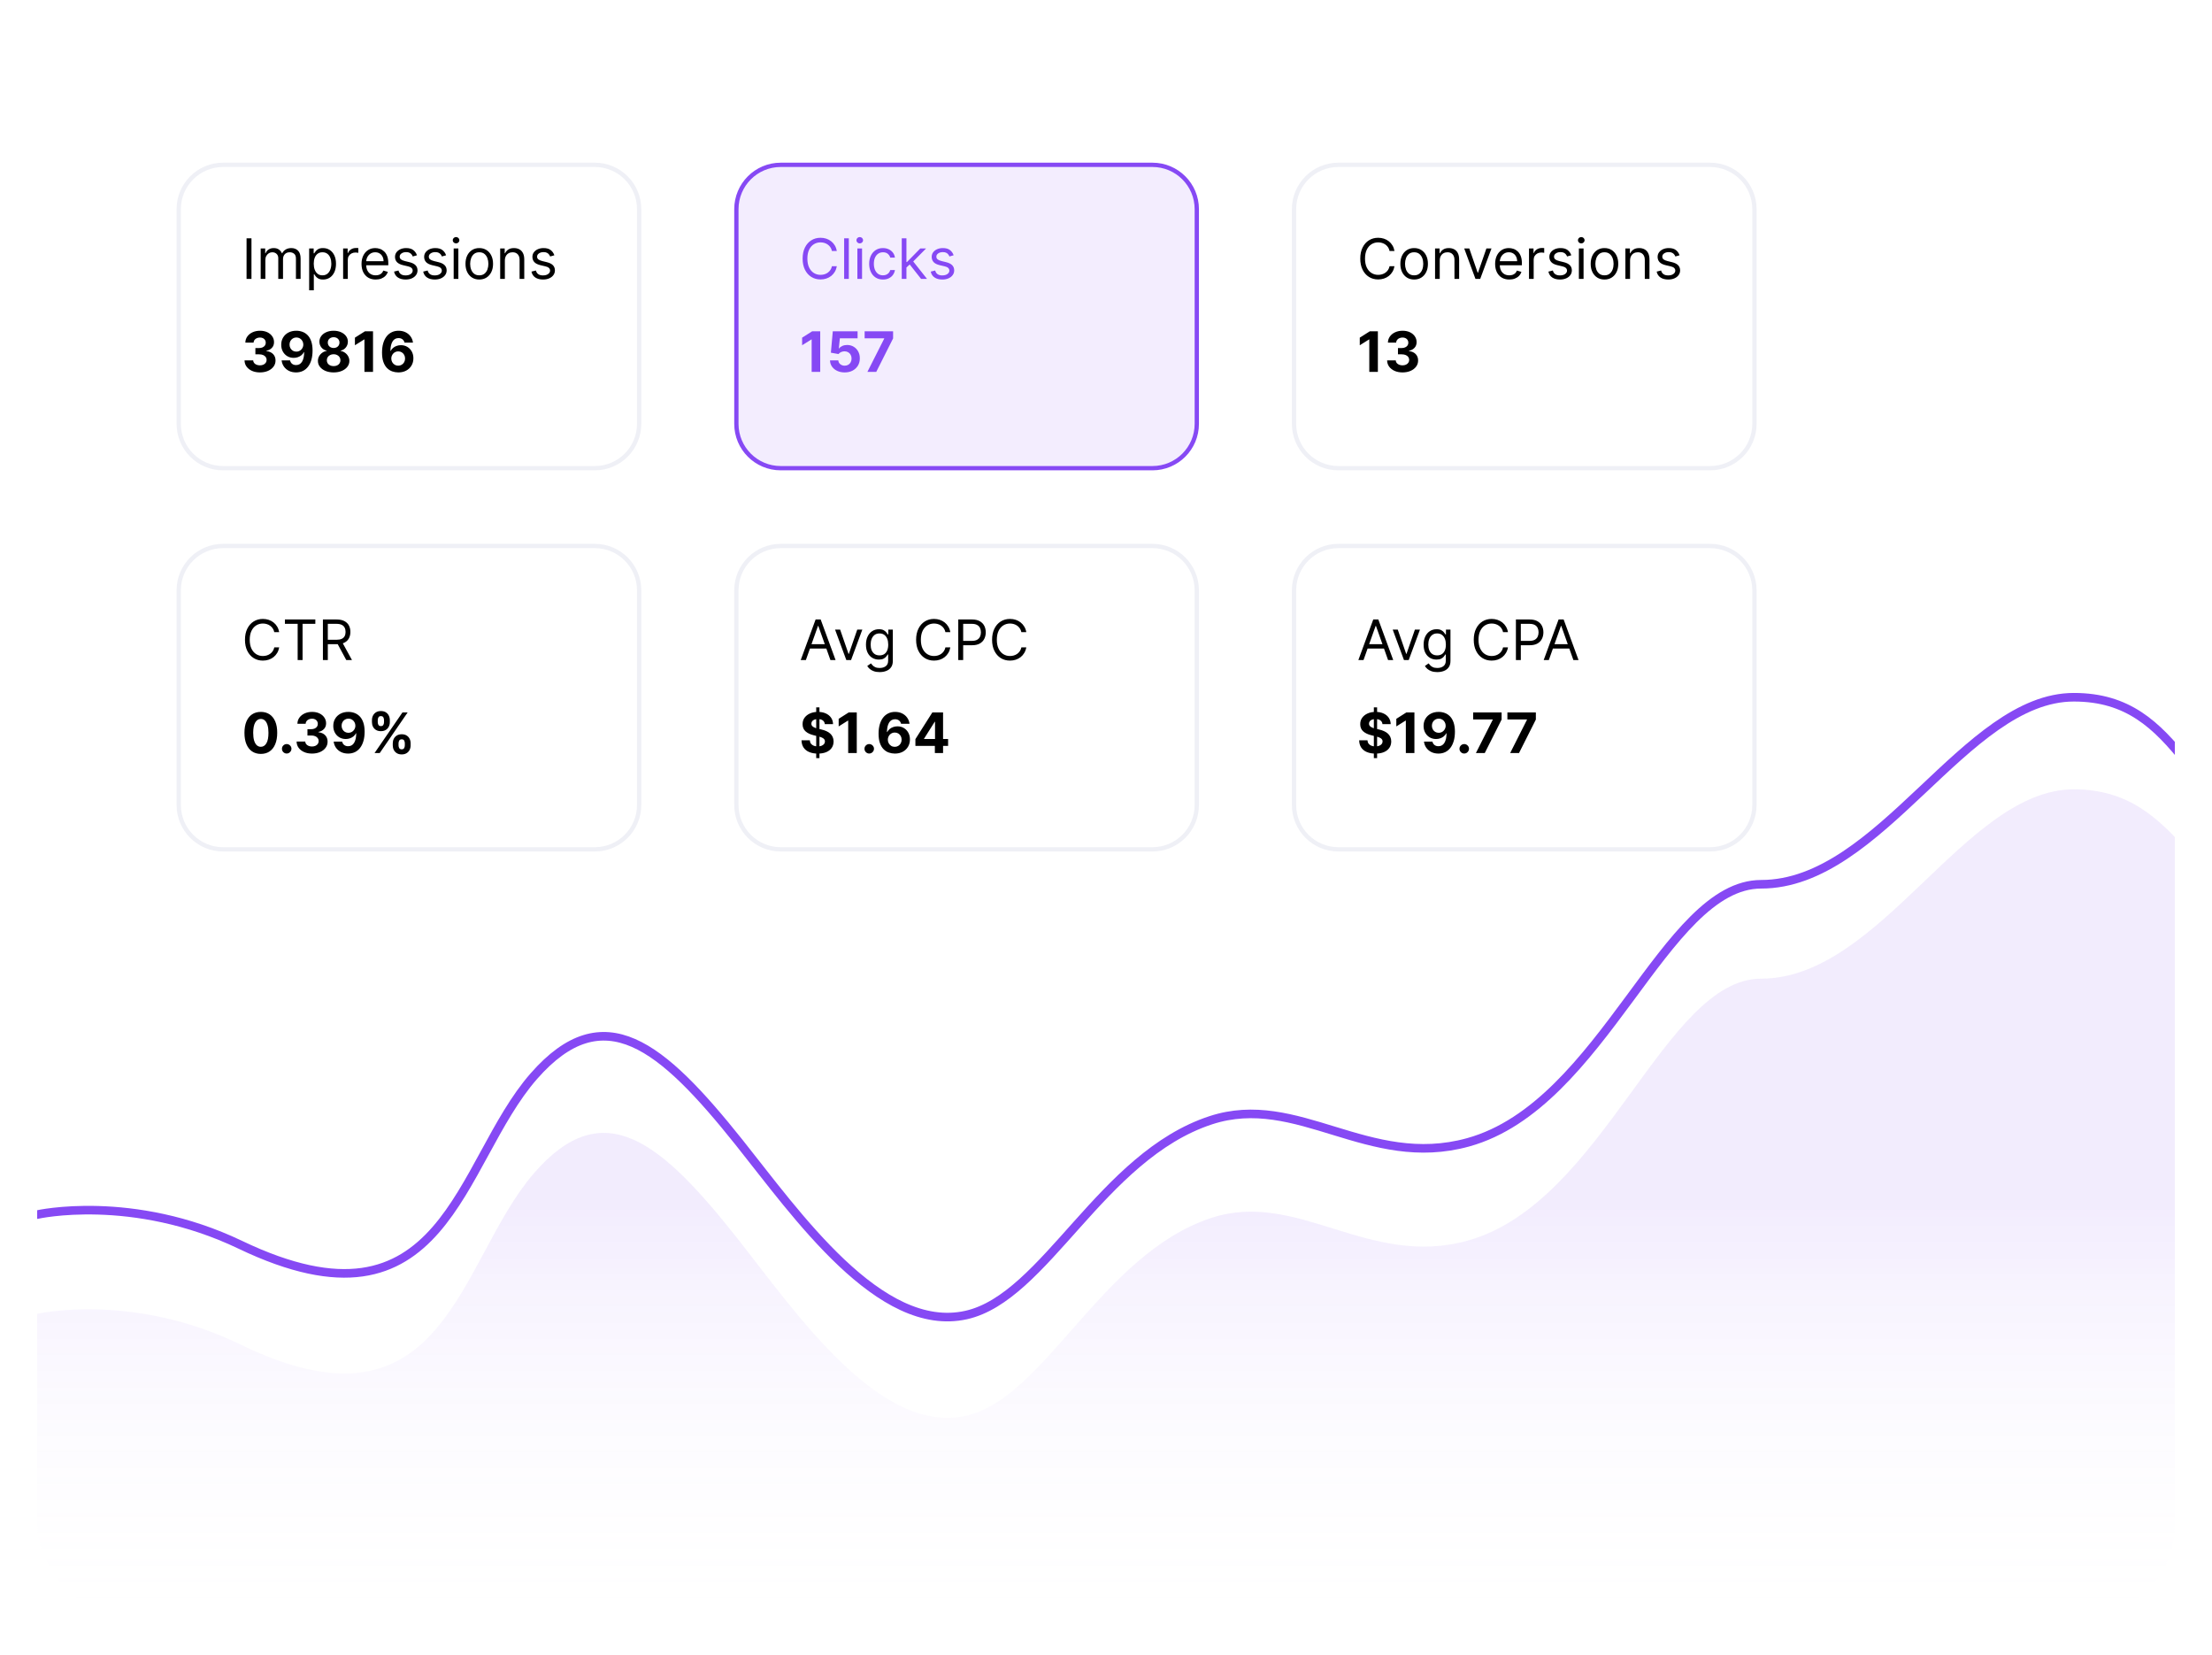 <?xml version="1.0" encoding="UTF-8"?> <svg xmlns="http://www.w3.org/2000/svg" width="476" height="356" viewBox="0 0 476 356" fill="none"> <g filter="url(#filter0_d_189_2655)"> <g clip-path="url(#clip0_189_2655)"> <rect x="8" y="8" width="460" height="340" rx="20" fill="white"></rect> <path d="M168 35.462H248C253.268 35.462 257.538 39.732 257.538 45V91.184C257.538 96.451 253.268 100.722 248 100.722H168C162.732 100.722 158.462 96.451 158.462 91.184V45C158.462 39.732 162.732 35.462 168 35.462Z" fill="#8649F4" fill-opacity="0.1" stroke="#8649F4" stroke-width="0.924"></path> <path d="M176.504 71.273V80H174.659V73.024H174.608L172.609 74.277V72.641L174.77 71.273H176.504ZM181.766 80.119C181.164 80.119 180.627 80.008 180.155 79.787C179.686 79.565 179.314 79.26 179.039 78.871C178.763 78.481 178.62 78.035 178.608 77.533H180.398C180.418 77.871 180.56 78.145 180.824 78.355C181.088 78.565 181.402 78.671 181.766 78.671C182.056 78.671 182.311 78.606 182.533 78.479C182.757 78.348 182.932 78.168 183.057 77.938C183.185 77.704 183.249 77.438 183.249 77.136C183.249 76.829 183.184 76.56 183.053 76.327C182.925 76.094 182.748 75.912 182.52 75.781C182.293 75.651 182.033 75.584 181.74 75.581C181.485 75.581 181.236 75.633 180.995 75.739C180.756 75.844 180.57 75.987 180.436 76.169L178.796 75.875L179.209 71.273H184.544V72.781H180.73L180.505 74.967H180.556C180.709 74.751 180.941 74.572 181.25 74.43C181.56 74.288 181.907 74.217 182.29 74.217C182.816 74.217 183.284 74.341 183.696 74.588C184.108 74.835 184.434 75.175 184.672 75.606C184.911 76.035 185.029 76.53 185.026 77.09C185.029 77.678 184.892 78.2 184.617 78.658C184.344 79.112 183.962 79.47 183.471 79.731C182.982 79.99 182.414 80.119 181.766 80.119ZM186.658 80L190.276 72.841V72.781H186.061V71.273H192.185V72.803L188.563 80H186.658Z" fill="#8649F4"></path> <path d="M180.08 54H179.023C178.96 53.696 178.851 53.429 178.695 53.199C178.541 52.969 178.354 52.776 178.132 52.619C177.913 52.46 177.67 52.341 177.403 52.261C177.136 52.182 176.858 52.142 176.568 52.142C176.04 52.142 175.561 52.276 175.132 52.543C174.706 52.81 174.366 53.203 174.114 53.723C173.864 54.243 173.739 54.881 173.739 55.636C173.739 56.392 173.864 57.03 174.114 57.55C174.366 58.07 174.706 58.463 175.132 58.73C175.561 58.997 176.04 59.131 176.568 59.131C176.858 59.131 177.136 59.091 177.403 59.011C177.67 58.932 177.913 58.814 178.132 58.658C178.354 58.499 178.541 58.304 178.695 58.074C178.851 57.841 178.96 57.574 179.023 57.273H180.08C180 57.719 179.855 58.118 179.645 58.47C179.435 58.822 179.173 59.122 178.861 59.369C178.548 59.614 178.197 59.8 177.808 59.928C177.422 60.055 177.009 60.119 176.568 60.119C175.824 60.119 175.162 59.938 174.582 59.574C174.003 59.21 173.547 58.693 173.214 58.023C172.882 57.352 172.716 56.557 172.716 55.636C172.716 54.716 172.882 53.92 173.214 53.25C173.547 52.58 174.003 52.062 174.582 51.699C175.162 51.335 175.824 51.153 176.568 51.153C177.009 51.153 177.422 51.217 177.808 51.345C178.197 51.473 178.548 51.66 178.861 51.908C179.173 52.152 179.435 52.45 179.645 52.803C179.855 53.152 180 53.551 180.08 54ZM182.657 51.273V60H181.651V51.273H182.657ZM184.499 60V53.455H185.504V60H184.499ZM185.01 52.364C184.814 52.364 184.645 52.297 184.503 52.163C184.364 52.03 184.294 51.869 184.294 51.682C184.294 51.494 184.364 51.334 184.503 51.2C184.645 51.067 184.814 51 185.01 51C185.206 51 185.374 51.067 185.513 51.2C185.655 51.334 185.726 51.494 185.726 51.682C185.726 51.869 185.655 52.03 185.513 52.163C185.374 52.297 185.206 52.364 185.01 52.364ZM190.005 60.136C189.392 60.136 188.863 59.992 188.42 59.702C187.977 59.412 187.636 59.013 187.397 58.504C187.159 57.996 187.039 57.415 187.039 56.761C187.039 56.097 187.162 55.51 187.406 55.001C187.653 54.49 187.997 54.091 188.437 53.804C188.88 53.514 189.397 53.369 189.988 53.369C190.449 53.369 190.863 53.455 191.233 53.625C191.602 53.795 191.904 54.034 192.14 54.341C192.376 54.648 192.522 55.006 192.579 55.415H191.574C191.497 55.117 191.326 54.852 191.062 54.622C190.801 54.389 190.449 54.273 190.005 54.273C189.613 54.273 189.27 54.375 188.974 54.58C188.681 54.781 188.453 55.067 188.288 55.436C188.126 55.803 188.045 56.233 188.045 56.727C188.045 57.233 188.125 57.673 188.284 58.048C188.446 58.423 188.673 58.715 188.966 58.922C189.261 59.129 189.608 59.233 190.005 59.233C190.267 59.233 190.504 59.188 190.717 59.097C190.93 59.006 191.11 58.875 191.258 58.705C191.406 58.534 191.511 58.33 191.574 58.091H192.579C192.522 58.477 192.382 58.825 192.157 59.135C191.936 59.442 191.642 59.686 191.275 59.868C190.912 60.047 190.488 60.136 190.005 60.136ZM194.987 57.614L194.97 56.369H195.174L198.038 53.455H199.282L196.231 56.54H196.146L194.987 57.614ZM194.049 60V51.273H195.055V60H194.049ZM198.208 60L195.652 56.761L196.368 56.062L199.487 60H198.208ZM205.213 54.92L204.31 55.176C204.253 55.026 204.169 54.879 204.058 54.737C203.95 54.592 203.803 54.473 203.615 54.379C203.428 54.285 203.188 54.239 202.895 54.239C202.494 54.239 202.161 54.331 201.893 54.516C201.629 54.697 201.497 54.929 201.497 55.21C201.497 55.46 201.588 55.658 201.77 55.803C201.952 55.947 202.236 56.068 202.622 56.165L203.594 56.403C204.179 56.545 204.615 56.763 204.902 57.055C205.189 57.345 205.332 57.719 205.332 58.176C205.332 58.551 205.224 58.886 205.009 59.182C204.795 59.477 204.497 59.71 204.114 59.881C203.73 60.051 203.284 60.136 202.776 60.136C202.108 60.136 201.555 59.992 201.118 59.702C200.68 59.412 200.403 58.989 200.287 58.432L201.241 58.193C201.332 58.545 201.504 58.81 201.757 58.986C202.013 59.162 202.347 59.25 202.759 59.25C203.227 59.25 203.599 59.151 203.875 58.952C204.153 58.75 204.293 58.508 204.293 58.227C204.293 58 204.213 57.81 204.054 57.656C203.895 57.5 203.651 57.383 203.321 57.307L202.23 57.051C201.631 56.909 201.19 56.689 200.909 56.391C200.631 56.09 200.491 55.713 200.491 55.261C200.491 54.892 200.595 54.565 200.803 54.281C201.013 53.997 201.298 53.774 201.659 53.612C202.023 53.45 202.435 53.369 202.895 53.369C203.543 53.369 204.051 53.511 204.42 53.795C204.793 54.08 205.057 54.455 205.213 54.92Z" fill="#8649F4"></path> <path d="M288 35.462H368C373.268 35.462 377.538 39.732 377.538 45V91.184C377.538 96.451 373.268 100.722 368 100.722H288C282.732 100.722 278.462 96.451 278.462 91.184V45C278.462 39.732 282.732 35.462 288 35.462Z" fill="white" stroke="#EFF0F6" stroke-width="0.924"></path> <path d="M296.504 71.273V80H294.659V73.024H294.608L292.609 74.277V72.641L294.77 71.273H296.504ZM301.804 80.119C301.168 80.119 300.601 80.01 300.104 79.791C299.61 79.57 299.219 79.266 298.932 78.879C298.648 78.49 298.502 78.041 298.493 77.533H300.351C300.363 77.746 300.432 77.933 300.56 78.095C300.691 78.254 300.864 78.378 301.08 78.466C301.296 78.554 301.539 78.598 301.809 78.598C302.09 78.598 302.338 78.548 302.554 78.449C302.77 78.349 302.939 78.212 303.061 78.035C303.184 77.859 303.245 77.656 303.245 77.426C303.245 77.193 303.179 76.987 303.049 76.808C302.921 76.626 302.736 76.484 302.495 76.382C302.256 76.28 301.972 76.229 301.642 76.229H300.828V74.874H301.642C301.921 74.874 302.167 74.825 302.38 74.729C302.596 74.632 302.763 74.499 302.882 74.328C303.002 74.155 303.061 73.953 303.061 73.723C303.061 73.504 303.009 73.312 302.904 73.148C302.801 72.98 302.657 72.849 302.469 72.756C302.284 72.662 302.069 72.615 301.821 72.615C301.571 72.615 301.343 72.66 301.135 72.751C300.928 72.84 300.762 72.966 300.637 73.131C300.512 73.296 300.445 73.489 300.436 73.71H298.668C298.676 73.207 298.82 72.764 299.098 72.381C299.377 71.997 299.752 71.697 300.223 71.481C300.698 71.263 301.233 71.153 301.83 71.153C302.432 71.153 302.959 71.263 303.411 71.481C303.863 71.7 304.213 71.996 304.463 72.368C304.716 72.737 304.841 73.152 304.838 73.612C304.841 74.101 304.689 74.508 304.382 74.835C304.078 75.162 303.682 75.369 303.194 75.457V75.526C303.836 75.608 304.324 75.831 304.659 76.195C304.998 76.555 305.165 77.007 305.162 77.55C305.165 78.047 305.022 78.489 304.732 78.875C304.445 79.261 304.049 79.565 303.543 79.787C303.037 80.008 302.458 80.119 301.804 80.119Z" fill="black"></path> <path d="M300.08 54H299.023C298.96 53.696 298.851 53.429 298.695 53.199C298.541 52.969 298.354 52.776 298.132 52.619C297.913 52.46 297.67 52.341 297.403 52.261C297.136 52.182 296.858 52.142 296.568 52.142C296.04 52.142 295.561 52.276 295.132 52.543C294.706 52.81 294.366 53.203 294.114 53.723C293.864 54.243 293.739 54.881 293.739 55.636C293.739 56.392 293.864 57.03 294.114 57.55C294.366 58.07 294.706 58.463 295.132 58.73C295.561 58.997 296.04 59.131 296.568 59.131C296.858 59.131 297.136 59.091 297.403 59.011C297.67 58.932 297.913 58.814 298.132 58.658C298.354 58.499 298.541 58.304 298.695 58.074C298.851 57.841 298.96 57.574 299.023 57.273H300.08C300 57.719 299.855 58.118 299.645 58.47C299.435 58.822 299.173 59.122 298.861 59.369C298.548 59.614 298.197 59.8 297.808 59.928C297.422 60.055 297.009 60.119 296.568 60.119C295.824 60.119 295.162 59.938 294.582 59.574C294.003 59.21 293.547 58.693 293.214 58.023C292.882 57.352 292.716 56.557 292.716 55.636C292.716 54.716 292.882 53.92 293.214 53.25C293.547 52.58 294.003 52.062 294.582 51.699C295.162 51.335 295.824 51.153 296.568 51.153C297.009 51.153 297.422 51.217 297.808 51.345C298.197 51.473 298.548 51.66 298.861 51.908C299.173 52.152 299.435 52.45 299.645 52.803C299.855 53.152 300 53.551 300.08 54ZM304.31 60.136C303.719 60.136 303.201 59.996 302.755 59.715C302.311 59.433 301.965 59.04 301.715 58.534C301.468 58.028 301.344 57.438 301.344 56.761C301.344 56.08 301.468 55.484 301.715 54.976C301.965 54.467 302.311 54.072 302.755 53.791C303.201 53.51 303.719 53.369 304.31 53.369C304.901 53.369 305.418 53.51 305.861 53.791C306.307 54.072 306.654 54.467 306.901 54.976C307.151 55.484 307.276 56.08 307.276 56.761C307.276 57.438 307.151 58.028 306.901 58.534C306.654 59.04 306.307 59.433 305.861 59.715C305.418 59.996 304.901 60.136 304.31 60.136ZM304.31 59.233C304.759 59.233 305.128 59.118 305.418 58.888C305.708 58.658 305.922 58.355 306.061 57.98C306.201 57.605 306.27 57.199 306.27 56.761C306.27 56.324 306.201 55.916 306.061 55.538C305.922 55.16 305.708 54.855 305.418 54.622C305.128 54.389 304.759 54.273 304.31 54.273C303.861 54.273 303.492 54.389 303.202 54.622C302.912 54.855 302.698 55.16 302.559 55.538C302.419 55.916 302.35 56.324 302.35 56.761C302.35 57.199 302.419 57.605 302.559 57.98C302.698 58.355 302.912 58.658 303.202 58.888C303.492 59.118 303.861 59.233 304.31 59.233ZM309.817 56.062V60H308.811V53.455H309.783V54.477H309.868C310.021 54.145 310.254 53.878 310.567 53.676C310.879 53.472 311.283 53.369 311.777 53.369C312.22 53.369 312.608 53.46 312.94 53.642C313.273 53.821 313.531 54.094 313.716 54.46C313.901 54.824 313.993 55.284 313.993 55.841V60H312.987V55.909C312.987 55.395 312.854 54.994 312.587 54.707C312.32 54.418 311.953 54.273 311.487 54.273C311.166 54.273 310.879 54.342 310.626 54.481C310.376 54.621 310.179 54.824 310.034 55.091C309.889 55.358 309.817 55.682 309.817 56.062ZM320.949 53.455L318.528 60H317.505L315.085 53.455H316.176L317.983 58.67H318.051L319.858 53.455H320.949ZM324.786 60.136C324.155 60.136 323.611 59.997 323.154 59.719C322.699 59.438 322.348 59.045 322.101 58.543C321.857 58.037 321.735 57.449 321.735 56.778C321.735 56.108 321.857 55.517 322.101 55.006C322.348 54.492 322.692 54.091 323.132 53.804C323.576 53.514 324.093 53.369 324.684 53.369C325.025 53.369 325.361 53.426 325.694 53.54C326.026 53.653 326.328 53.838 326.601 54.094C326.874 54.347 327.091 54.682 327.253 55.099C327.415 55.517 327.496 56.031 327.496 56.642V57.068H322.451V56.199H326.473C326.473 55.83 326.4 55.5 326.252 55.21C326.107 54.92 325.9 54.692 325.63 54.524C325.363 54.356 325.047 54.273 324.684 54.273C324.283 54.273 323.936 54.372 323.644 54.571C323.354 54.767 323.131 55.023 322.975 55.338C322.819 55.653 322.74 55.992 322.74 56.352V56.932C322.74 57.426 322.826 57.845 322.996 58.189C323.169 58.53 323.409 58.79 323.716 58.969C324.023 59.145 324.38 59.233 324.786 59.233C325.05 59.233 325.289 59.196 325.502 59.122C325.718 59.045 325.904 58.932 326.06 58.781C326.216 58.628 326.337 58.438 326.422 58.21L327.394 58.483C327.292 58.812 327.12 59.102 326.878 59.352C326.637 59.599 326.338 59.793 325.983 59.932C325.628 60.068 325.229 60.136 324.786 60.136ZM329.026 60V53.455H329.998V54.443H330.066C330.185 54.119 330.401 53.856 330.713 53.655C331.026 53.453 331.378 53.352 331.77 53.352C331.844 53.352 331.936 53.354 332.047 53.356C332.158 53.359 332.242 53.364 332.299 53.369V54.392C332.265 54.383 332.186 54.371 332.064 54.354C331.945 54.334 331.819 54.324 331.685 54.324C331.367 54.324 331.083 54.391 330.833 54.524C330.586 54.655 330.39 54.837 330.245 55.07C330.103 55.3 330.032 55.562 330.032 55.858V60H329.026ZM338.127 54.92L337.224 55.176C337.167 55.026 337.083 54.879 336.972 54.737C336.864 54.592 336.717 54.473 336.529 54.379C336.342 54.285 336.102 54.239 335.809 54.239C335.408 54.239 335.075 54.331 334.808 54.516C334.543 54.697 334.411 54.929 334.411 55.21C334.411 55.46 334.502 55.658 334.684 55.803C334.866 55.947 335.15 56.068 335.536 56.165L336.508 56.403C337.093 56.545 337.529 56.763 337.816 57.055C338.103 57.345 338.246 57.719 338.246 58.176C338.246 58.551 338.138 58.886 337.923 59.182C337.71 59.477 337.411 59.71 337.028 59.881C336.644 60.051 336.198 60.136 335.69 60.136C335.022 60.136 334.469 59.992 334.032 59.702C333.594 59.412 333.317 58.989 333.201 58.432L334.156 58.193C334.246 58.545 334.418 58.81 334.671 58.986C334.927 59.162 335.261 59.25 335.673 59.25C336.141 59.25 336.513 59.151 336.789 58.952C337.067 58.75 337.207 58.508 337.207 58.227C337.207 58 337.127 57.81 336.968 57.656C336.809 57.5 336.565 57.383 336.235 57.307L335.144 57.051C334.545 56.909 334.104 56.689 333.823 56.391C333.545 56.09 333.406 55.713 333.406 55.261C333.406 54.892 333.509 54.565 333.717 54.281C333.927 53.997 334.212 53.774 334.573 53.612C334.937 53.45 335.349 53.369 335.809 53.369C336.457 53.369 336.965 53.511 337.335 53.795C337.707 54.08 337.971 54.455 338.127 54.92ZM339.76 60V53.455H340.766V60H339.76ZM340.272 52.364C340.076 52.364 339.907 52.297 339.765 52.163C339.625 52.03 339.556 51.869 339.556 51.682C339.556 51.494 339.625 51.334 339.765 51.2C339.907 51.067 340.076 51 340.272 51C340.468 51 340.635 51.067 340.775 51.2C340.917 51.334 340.988 51.494 340.988 51.682C340.988 51.869 340.917 52.03 340.775 52.163C340.635 52.297 340.468 52.364 340.272 52.364ZM345.267 60.136C344.676 60.136 344.158 59.996 343.712 59.715C343.268 59.433 342.922 59.04 342.672 58.534C342.425 58.028 342.301 57.438 342.301 56.761C342.301 56.08 342.425 55.484 342.672 54.976C342.922 54.467 343.268 54.072 343.712 53.791C344.158 53.51 344.676 53.369 345.267 53.369C345.858 53.369 346.375 53.51 346.818 53.791C347.264 54.072 347.611 54.467 347.858 54.976C348.108 55.484 348.233 56.08 348.233 56.761C348.233 57.438 348.108 58.028 347.858 58.534C347.611 59.04 347.264 59.433 346.818 59.715C346.375 59.996 345.858 60.136 345.267 60.136ZM345.267 59.233C345.716 59.233 346.085 59.118 346.375 58.888C346.665 58.658 346.879 58.355 347.018 57.98C347.158 57.605 347.227 57.199 347.227 56.761C347.227 56.324 347.158 55.916 347.018 55.538C346.879 55.16 346.665 54.855 346.375 54.622C346.085 54.389 345.716 54.273 345.267 54.273C344.818 54.273 344.449 54.389 344.159 54.622C343.869 54.855 343.655 55.16 343.516 55.538C343.376 55.916 343.307 56.324 343.307 56.761C343.307 57.199 343.376 57.605 343.516 57.98C343.655 58.355 343.869 58.658 344.159 58.888C344.449 59.118 344.818 59.233 345.267 59.233ZM350.774 56.062V60H349.768V53.455H350.74V54.477H350.825C350.978 54.145 351.211 53.878 351.524 53.676C351.836 53.472 352.24 53.369 352.734 53.369C353.177 53.369 353.565 53.46 353.897 53.642C354.23 53.821 354.488 54.094 354.673 54.46C354.858 54.824 354.95 55.284 354.95 55.841V60H353.944V55.909C353.944 55.395 353.811 54.994 353.544 54.707C353.277 54.418 352.91 54.273 352.444 54.273C352.123 54.273 351.836 54.342 351.583 54.481C351.333 54.621 351.136 54.824 350.991 55.091C350.846 55.358 350.774 55.682 350.774 56.062ZM361.424 54.92L360.521 55.176C360.464 55.026 360.38 54.879 360.269 54.737C360.161 54.592 360.013 54.473 359.826 54.379C359.638 54.285 359.398 54.239 359.106 54.239C358.705 54.239 358.371 54.331 358.104 54.516C357.84 54.697 357.708 54.929 357.708 55.21C357.708 55.46 357.799 55.658 357.981 55.803C358.163 55.947 358.447 56.068 358.833 56.165L359.805 56.403C360.39 56.545 360.826 56.763 361.113 57.055C361.4 57.345 361.543 57.719 361.543 58.176C361.543 58.551 361.435 58.886 361.219 59.182C361.006 59.477 360.708 59.71 360.325 59.881C359.941 60.051 359.495 60.136 358.987 60.136C358.319 60.136 357.766 59.992 357.329 59.702C356.891 59.412 356.614 58.989 356.498 58.432L357.452 58.193C357.543 58.545 357.715 58.81 357.968 58.986C358.224 59.162 358.558 59.25 358.969 59.25C359.438 59.25 359.81 59.151 360.086 58.952C360.364 58.75 360.504 58.508 360.504 58.227C360.504 58 360.424 57.81 360.265 57.656C360.106 57.5 359.862 57.383 359.532 57.307L358.441 57.051C357.842 56.909 357.401 56.689 357.12 56.391C356.842 56.09 356.702 55.713 356.702 55.261C356.702 54.892 356.806 54.565 357.013 54.281C357.224 53.997 357.509 53.774 357.87 53.612C358.234 53.45 358.646 53.369 359.106 53.369C359.754 53.369 360.262 53.511 360.631 53.795C361.004 54.08 361.268 54.455 361.424 54.92Z" fill="black"></path> <path d="M48 35.462H128C133.268 35.462 137.538 39.732 137.538 45V91.184C137.538 96.451 133.268 100.722 128 100.722H48C42.732 100.722 38.462 96.451 38.462 91.184V45C38.462 39.732 42.732 35.462 48 35.462Z" fill="white" stroke="#EFF0F6" stroke-width="0.924"></path> <path d="M55.933 80.119C55.297 80.119 54.73 80.01 54.233 79.791C53.739 79.57 53.348 79.266 53.061 78.879C52.777 78.49 52.631 78.041 52.622 77.533H54.48C54.492 77.746 54.561 77.933 54.689 78.095C54.82 78.254 54.993 78.378 55.209 78.466C55.425 78.554 55.668 78.598 55.938 78.598C56.219 78.598 56.467 78.548 56.683 78.449C56.899 78.349 57.068 78.212 57.19 78.035C57.312 77.859 57.374 77.656 57.374 77.426C57.374 77.193 57.308 76.987 57.178 76.808C57.05 76.626 56.865 76.484 56.624 76.382C56.385 76.28 56.101 76.229 55.771 76.229H54.957V74.874H55.771C56.05 74.874 56.295 74.825 56.508 74.729C56.724 74.632 56.892 74.499 57.011 74.328C57.131 74.155 57.19 73.953 57.19 73.723C57.19 73.504 57.138 73.312 57.033 73.148C56.93 72.98 56.785 72.849 56.598 72.756C56.413 72.662 56.197 72.615 55.95 72.615C55.7 72.615 55.472 72.66 55.264 72.751C55.057 72.84 54.891 72.966 54.766 73.131C54.641 73.296 54.574 73.489 54.565 73.71H52.797C52.805 73.207 52.949 72.764 53.227 72.381C53.506 71.997 53.881 71.697 54.352 71.481C54.827 71.263 55.362 71.153 55.959 71.153C56.561 71.153 57.088 71.263 57.54 71.481C57.992 71.7 58.342 71.996 58.592 72.368C58.845 72.737 58.97 73.152 58.967 73.612C58.97 74.101 58.818 74.508 58.511 74.835C58.207 75.162 57.811 75.369 57.322 75.457V75.526C57.965 75.608 58.453 75.831 58.788 76.195C59.126 76.555 59.294 77.007 59.291 77.55C59.294 78.047 59.151 78.489 58.861 78.875C58.574 79.261 58.178 79.565 57.672 79.787C57.166 80.008 56.587 80.119 55.933 80.119ZM63.775 71.153C64.224 71.153 64.656 71.229 65.071 71.379C65.488 71.53 65.86 71.77 66.187 72.099C66.517 72.429 66.777 72.867 66.967 73.412C67.16 73.954 67.258 74.621 67.261 75.41C67.261 76.152 67.177 76.814 67.01 77.396C66.845 77.976 66.608 78.469 66.298 78.875C65.988 79.281 65.615 79.591 65.177 79.804C64.74 80.014 64.251 80.119 63.711 80.119C63.129 80.119 62.615 80.007 62.169 79.783C61.723 79.555 61.363 79.247 61.091 78.858C60.821 78.466 60.657 78.026 60.6 77.537H62.42C62.491 77.855 62.64 78.102 62.867 78.278C63.095 78.452 63.376 78.538 63.711 78.538C64.279 78.538 64.711 78.291 65.007 77.797C65.302 77.3 65.451 76.619 65.454 75.756H65.394C65.264 76.011 65.088 76.231 64.866 76.416C64.644 76.598 64.39 76.739 64.103 76.838C63.819 76.938 63.517 76.987 63.196 76.987C62.681 76.987 62.223 76.867 61.819 76.625C61.416 76.383 61.098 76.051 60.865 75.628C60.632 75.204 60.515 74.722 60.515 74.179C60.512 73.594 60.647 73.072 60.92 72.615C61.193 72.158 61.574 71.8 62.062 71.541C62.554 71.28 63.125 71.151 63.775 71.153ZM63.788 72.602C63.501 72.602 63.245 72.671 63.021 72.807C62.799 72.943 62.623 73.126 62.492 73.356C62.365 73.587 62.302 73.844 62.305 74.128C62.305 74.415 62.367 74.673 62.492 74.903C62.62 75.131 62.794 75.312 63.012 75.449C63.234 75.582 63.487 75.649 63.771 75.649C63.984 75.649 64.181 75.609 64.363 75.53C64.545 75.45 64.703 75.341 64.836 75.202C64.973 75.06 65.079 74.896 65.156 74.712C65.233 74.527 65.271 74.331 65.271 74.124C65.268 73.848 65.203 73.595 65.075 73.365C64.947 73.135 64.771 72.95 64.546 72.811C64.322 72.672 64.069 72.602 63.788 72.602ZM71.795 80.119C71.139 80.119 70.555 80.013 70.044 79.8C69.535 79.584 69.136 79.29 68.846 78.918C68.556 78.546 68.412 78.124 68.412 77.652C68.412 77.288 68.494 76.954 68.659 76.651C68.826 76.344 69.054 76.09 69.341 75.888C69.627 75.683 69.948 75.553 70.304 75.496V75.436C69.838 75.342 69.46 75.117 69.17 74.758C68.88 74.398 68.735 73.979 68.735 73.501C68.735 73.05 68.868 72.648 69.132 72.296C69.396 71.94 69.758 71.662 70.218 71.46C70.681 71.256 71.207 71.153 71.795 71.153C72.383 71.153 72.907 71.256 73.368 71.46C73.831 71.665 74.194 71.945 74.459 72.3C74.723 72.652 74.856 73.053 74.859 73.501C74.856 73.981 74.709 74.401 74.416 74.758C74.123 75.117 73.748 75.342 73.291 75.436V75.496C73.64 75.553 73.957 75.683 74.241 75.888C74.528 76.09 74.755 76.344 74.923 76.651C75.093 76.954 75.18 77.288 75.183 77.652C75.18 78.124 75.034 78.546 74.744 78.918C74.454 79.29 74.054 79.584 73.542 79.8C73.034 80.013 72.451 80.119 71.795 80.119ZM71.795 78.764C72.088 78.764 72.343 78.712 72.562 78.606C72.781 78.499 72.951 78.351 73.073 78.163C73.198 77.973 73.261 77.754 73.261 77.507C73.261 77.254 73.197 77.031 73.069 76.838C72.941 76.642 72.768 76.489 72.549 76.378C72.331 76.264 72.079 76.207 71.795 76.207C71.514 76.207 71.262 76.264 71.041 76.378C70.819 76.489 70.644 76.642 70.517 76.838C70.392 77.031 70.329 77.254 70.329 77.507C70.329 77.754 70.39 77.973 70.512 78.163C70.635 78.351 70.806 78.499 71.028 78.606C71.25 78.712 71.505 78.764 71.795 78.764ZM71.795 74.865C72.039 74.865 72.257 74.815 72.447 74.716C72.637 74.617 72.787 74.479 72.894 74.303C73.002 74.126 73.056 73.923 73.056 73.693C73.056 73.466 73.002 73.267 72.894 73.097C72.787 72.923 72.639 72.788 72.451 72.692C72.264 72.592 72.045 72.543 71.795 72.543C71.548 72.543 71.329 72.592 71.139 72.692C70.948 72.788 70.799 72.923 70.691 73.097C70.586 73.267 70.534 73.466 70.534 73.693C70.534 73.923 70.588 74.126 70.696 74.303C70.804 74.479 70.953 74.617 71.143 74.716C71.334 74.815 71.551 74.865 71.795 74.865ZM80.27 71.273V80H78.425V73.024H78.374L76.375 74.277V72.641L78.535 71.273H80.27ZM85.694 80.119C85.245 80.117 84.811 80.041 84.394 79.894C83.979 79.746 83.607 79.506 83.277 79.173C82.948 78.841 82.686 78.401 82.493 77.852C82.303 77.304 82.208 76.631 82.208 75.832C82.211 75.099 82.294 74.445 82.459 73.868C82.627 73.288 82.865 72.797 83.175 72.394C83.488 71.99 83.861 71.683 84.296 71.473C84.731 71.26 85.218 71.153 85.757 71.153C86.34 71.153 86.854 71.267 87.3 71.494C87.746 71.719 88.104 72.024 88.374 72.41C88.647 72.797 88.811 73.23 88.868 73.71H87.049C86.978 73.406 86.829 73.168 86.601 72.994C86.374 72.821 86.093 72.734 85.757 72.734C85.189 72.734 84.757 72.981 84.462 73.476C84.169 73.97 84.02 74.642 84.015 75.492H84.074C84.205 75.233 84.381 75.013 84.603 74.831C84.827 74.646 85.081 74.506 85.365 74.409C85.652 74.31 85.955 74.26 86.273 74.26C86.79 74.26 87.25 74.382 87.654 74.626C88.057 74.868 88.375 75.2 88.608 75.624C88.841 76.047 88.958 76.531 88.958 77.077C88.958 77.668 88.82 78.193 88.544 78.653C88.272 79.114 87.89 79.474 87.398 79.736C86.909 79.994 86.341 80.122 85.694 80.119ZM85.685 78.671C85.969 78.671 86.223 78.602 86.448 78.466C86.672 78.329 86.848 78.145 86.976 77.912C87.104 77.679 87.168 77.418 87.168 77.128C87.168 76.838 87.104 76.578 86.976 76.348C86.851 76.118 86.678 75.935 86.456 75.798C86.235 75.662 85.982 75.594 85.698 75.594C85.485 75.594 85.287 75.633 85.106 75.713C84.927 75.793 84.769 75.903 84.632 76.046C84.499 76.188 84.394 76.352 84.317 76.54C84.24 76.724 84.202 76.922 84.202 77.132C84.202 77.413 84.266 77.671 84.394 77.903C84.525 78.136 84.701 78.322 84.922 78.462C85.147 78.601 85.401 78.671 85.685 78.671Z" fill="black"></path> <path d="M54.114 51.273V60H53.057V51.273H54.114ZM56.096 60V53.455H57.068V54.477H57.153C57.289 54.128 57.51 53.856 57.814 53.663C58.117 53.467 58.483 53.369 58.909 53.369C59.341 53.369 59.7 53.467 59.987 53.663C60.277 53.856 60.502 54.128 60.664 54.477H60.733C60.9 54.139 61.152 53.871 61.487 53.672C61.822 53.47 62.224 53.369 62.693 53.369C63.278 53.369 63.757 53.553 64.129 53.919C64.501 54.283 64.687 54.849 64.687 55.619V60H63.681V55.619C63.681 55.136 63.549 54.791 63.285 54.584C63.021 54.376 62.71 54.273 62.352 54.273C61.892 54.273 61.535 54.412 61.282 54.69C61.029 54.966 60.903 55.315 60.903 55.739V60H59.88V55.517C59.88 55.145 59.76 54.845 59.518 54.618C59.277 54.388 58.966 54.273 58.585 54.273C58.324 54.273 58.079 54.342 57.852 54.481C57.627 54.621 57.446 54.814 57.306 55.061C57.17 55.305 57.102 55.588 57.102 55.909V60H56.096ZM66.526 62.455V53.455H67.498V54.494H67.617C67.691 54.381 67.793 54.236 67.924 54.06C68.057 53.881 68.248 53.722 68.495 53.582C68.745 53.44 69.083 53.369 69.509 53.369C70.06 53.369 70.546 53.507 70.966 53.783C71.387 54.058 71.715 54.449 71.951 54.955C72.186 55.46 72.304 56.057 72.304 56.744C72.304 57.438 72.186 58.038 71.951 58.547C71.715 59.053 71.388 59.445 70.971 59.723C70.553 59.999 70.071 60.136 69.526 60.136C69.106 60.136 68.769 60.067 68.516 59.928C68.263 59.785 68.069 59.625 67.932 59.446C67.796 59.264 67.691 59.114 67.617 58.994H67.532V62.455H66.526ZM67.515 56.727C67.515 57.222 67.587 57.658 67.732 58.035C67.877 58.41 68.088 58.705 68.367 58.918C68.645 59.128 68.986 59.233 69.39 59.233C69.81 59.233 70.161 59.122 70.442 58.901C70.726 58.676 70.939 58.375 71.081 57.997C71.226 57.617 71.299 57.193 71.299 56.727C71.299 56.267 71.228 55.852 71.086 55.483C70.946 55.111 70.735 54.817 70.451 54.601C70.169 54.382 69.816 54.273 69.39 54.273C68.981 54.273 68.637 54.376 68.358 54.584C68.08 54.788 67.87 55.075 67.728 55.445C67.586 55.811 67.515 56.239 67.515 56.727ZM73.838 60V53.455H74.81V54.443H74.878C74.998 54.119 75.213 53.856 75.526 53.655C75.838 53.453 76.191 53.352 76.583 53.352C76.657 53.352 76.749 53.354 76.86 53.356C76.971 53.359 77.054 53.364 77.111 53.369V54.392C77.077 54.383 76.999 54.371 76.877 54.354C76.757 54.334 76.631 54.324 76.498 54.324C76.179 54.324 75.895 54.391 75.645 54.524C75.398 54.655 75.202 54.837 75.057 55.07C74.915 55.3 74.844 55.562 74.844 55.858V60H73.838ZM80.848 60.136C80.218 60.136 79.674 59.997 79.216 59.719C78.762 59.438 78.411 59.045 78.164 58.543C77.919 58.037 77.797 57.449 77.797 56.778C77.797 56.108 77.919 55.517 78.164 55.006C78.411 54.492 78.755 54.091 79.195 53.804C79.638 53.514 80.155 53.369 80.746 53.369C81.087 53.369 81.424 53.426 81.756 53.54C82.088 53.653 82.391 53.838 82.664 54.094C82.936 54.347 83.154 54.682 83.316 55.099C83.478 55.517 83.559 56.031 83.559 56.642V57.068H78.513V56.199H82.536C82.536 55.83 82.462 55.5 82.314 55.21C82.169 54.92 81.962 54.692 81.692 54.524C81.425 54.356 81.11 54.273 80.746 54.273C80.346 54.273 79.999 54.372 79.706 54.571C79.416 54.767 79.194 55.023 79.037 55.338C78.881 55.653 78.803 55.992 78.803 56.352V56.932C78.803 57.426 78.888 57.845 79.059 58.189C79.232 58.53 79.472 58.79 79.779 58.969C80.086 59.145 80.442 59.233 80.848 59.233C81.113 59.233 81.351 59.196 81.564 59.122C81.78 59.045 81.966 58.932 82.123 58.781C82.279 58.628 82.4 58.438 82.485 58.21L83.456 58.483C83.354 58.812 83.182 59.102 82.941 59.352C82.699 59.599 82.401 59.793 82.046 59.932C81.691 60.068 81.291 60.136 80.848 60.136ZM89.725 54.92L88.821 55.176C88.765 55.026 88.681 54.879 88.57 54.737C88.462 54.592 88.314 54.473 88.127 54.379C87.939 54.285 87.699 54.239 87.407 54.239C87.006 54.239 86.672 54.331 86.405 54.516C86.141 54.697 86.009 54.929 86.009 55.21C86.009 55.46 86.1 55.658 86.282 55.803C86.463 55.947 86.748 56.068 87.134 56.165L88.106 56.403C88.691 56.545 89.127 56.763 89.414 57.055C89.701 57.345 89.844 57.719 89.844 58.176C89.844 58.551 89.736 58.886 89.52 59.182C89.307 59.477 89.009 59.71 88.625 59.881C88.242 60.051 87.796 60.136 87.287 60.136C86.62 60.136 86.067 59.992 85.63 59.702C85.192 59.412 84.915 58.989 84.799 58.432L85.753 58.193C85.844 58.545 86.016 58.81 86.269 58.986C86.525 59.162 86.858 59.25 87.27 59.25C87.739 59.25 88.111 59.151 88.387 58.952C88.665 58.75 88.804 58.508 88.804 58.227C88.804 58 88.725 57.81 88.566 57.656C88.407 57.5 88.162 57.383 87.833 57.307L86.742 57.051C86.142 56.909 85.702 56.689 85.421 56.391C85.142 56.09 85.003 55.713 85.003 55.261C85.003 54.892 85.107 54.565 85.314 54.281C85.525 53.997 85.81 53.774 86.171 53.612C86.534 53.45 86.946 53.369 87.407 53.369C88.054 53.369 88.563 53.511 88.932 53.795C89.304 54.08 89.569 54.455 89.725 54.92ZM95.994 54.92L95.091 55.176C95.034 55.026 94.95 54.879 94.84 54.737C94.731 54.592 94.584 54.473 94.396 54.379C94.209 54.285 93.969 54.239 93.676 54.239C93.276 54.239 92.942 54.331 92.675 54.516C92.41 54.697 92.278 54.929 92.278 55.21C92.278 55.46 92.369 55.658 92.551 55.803C92.733 55.947 93.017 56.068 93.403 56.165L94.375 56.403C94.96 56.545 95.396 56.763 95.683 57.055C95.97 57.345 96.114 57.719 96.114 58.176C96.114 58.551 96.006 58.886 95.79 59.182C95.577 59.477 95.278 59.71 94.895 59.881C94.511 60.051 94.065 60.136 93.557 60.136C92.889 60.136 92.337 59.992 91.899 59.702C91.462 59.412 91.185 58.989 91.068 58.432L92.023 58.193C92.114 58.545 92.285 58.81 92.538 58.986C92.794 59.162 93.128 59.25 93.54 59.25C94.008 59.25 94.381 59.151 94.656 58.952C94.935 58.75 95.074 58.508 95.074 58.227C95.074 58 94.994 57.81 94.835 57.656C94.676 57.5 94.432 57.383 94.102 57.307L93.011 57.051C92.412 56.909 91.972 56.689 91.69 56.391C91.412 56.09 91.273 55.713 91.273 55.261C91.273 54.892 91.376 54.565 91.584 54.281C91.794 53.997 92.079 53.774 92.44 53.612C92.804 53.45 93.216 53.369 93.676 53.369C94.324 53.369 94.832 53.511 95.202 53.795C95.574 54.08 95.838 54.455 95.994 54.92ZM97.627 60V53.455H98.633V60H97.627ZM98.139 52.364C97.943 52.364 97.774 52.297 97.632 52.163C97.493 52.03 97.423 51.869 97.423 51.682C97.423 51.494 97.493 51.334 97.632 51.2C97.774 51.067 97.943 51 98.139 51C98.335 51 98.502 51.067 98.642 51.2C98.784 51.334 98.855 51.494 98.855 51.682C98.855 51.869 98.784 52.03 98.642 52.163C98.502 52.297 98.335 52.364 98.139 52.364ZM103.134 60.136C102.543 60.136 102.025 59.996 101.579 59.715C101.136 59.433 100.789 59.04 100.539 58.534C100.292 58.028 100.168 57.438 100.168 56.761C100.168 56.08 100.292 55.484 100.539 54.976C100.789 54.467 101.136 54.072 101.579 53.791C102.025 53.51 102.543 53.369 103.134 53.369C103.725 53.369 104.242 53.51 104.685 53.791C105.131 54.072 105.478 54.467 105.725 54.976C105.975 55.484 106.1 56.08 106.1 56.761C106.1 57.438 105.975 58.028 105.725 58.534C105.478 59.04 105.131 59.433 104.685 59.715C104.242 59.996 103.725 60.136 103.134 60.136ZM103.134 59.233C103.583 59.233 103.952 59.118 104.242 58.888C104.532 58.658 104.746 58.355 104.886 57.98C105.025 57.605 105.094 57.199 105.094 56.761C105.094 56.324 105.025 55.916 104.886 55.538C104.746 55.16 104.532 54.855 104.242 54.622C103.952 54.389 103.583 54.273 103.134 54.273C102.685 54.273 102.316 54.389 102.026 54.622C101.737 54.855 101.522 55.16 101.383 55.538C101.244 55.916 101.174 56.324 101.174 56.761C101.174 57.199 101.244 57.605 101.383 57.98C101.522 58.355 101.737 58.658 102.026 58.888C102.316 59.118 102.685 59.233 103.134 59.233ZM108.641 56.062V60H107.635V53.455H108.607V54.477H108.692C108.846 54.145 109.078 53.878 109.391 53.676C109.703 53.472 110.107 53.369 110.601 53.369C111.044 53.369 111.432 53.46 111.765 53.642C112.097 53.821 112.355 54.094 112.54 54.46C112.725 54.824 112.817 55.284 112.817 55.841V60H111.811V55.909C111.811 55.395 111.678 54.994 111.411 54.707C111.144 54.418 110.777 54.273 110.311 54.273C109.99 54.273 109.703 54.342 109.451 54.481C109.201 54.621 109.003 54.824 108.858 55.091C108.713 55.358 108.641 55.682 108.641 56.062ZM119.291 54.92L118.388 55.176C118.331 55.026 118.247 54.879 118.136 54.737C118.028 54.592 117.881 54.473 117.693 54.379C117.506 54.285 117.266 54.239 116.973 54.239C116.572 54.239 116.239 54.331 115.972 54.516C115.707 54.697 115.575 54.929 115.575 55.21C115.575 55.46 115.666 55.658 115.848 55.803C116.03 55.947 116.314 56.068 116.7 56.165L117.672 56.403C118.257 56.545 118.693 56.763 118.98 57.055C119.267 57.345 119.411 57.719 119.411 58.176C119.411 58.551 119.303 58.886 119.087 59.182C118.874 59.477 118.575 59.71 118.192 59.881C117.808 60.051 117.362 60.136 116.854 60.136C116.186 60.136 115.634 59.992 115.196 59.702C114.759 59.412 114.482 58.989 114.365 58.432L115.32 58.193C115.411 58.545 115.582 58.81 115.835 58.986C116.091 59.162 116.425 59.25 116.837 59.25C117.305 59.25 117.678 59.151 117.953 58.952C118.232 58.75 118.371 58.508 118.371 58.227C118.371 58 118.291 57.81 118.132 57.656C117.973 57.5 117.729 57.383 117.399 57.307L116.308 57.051C115.709 56.909 115.268 56.689 114.987 56.391C114.709 56.09 114.57 55.713 114.57 55.261C114.57 54.892 114.673 54.565 114.881 54.281C115.091 53.997 115.376 53.774 115.737 53.612C116.101 53.45 116.513 53.369 116.973 53.369C117.621 53.369 118.129 53.511 118.499 53.795C118.871 54.08 119.135 54.455 119.291 54.92Z" fill="black"></path> <path d="M48 117.462H128C133.268 117.462 137.538 121.732 137.538 127V173.184C137.538 178.451 133.268 182.722 128 182.722H48C42.732 182.722 38.462 178.451 38.462 173.184V127C38.462 121.732 42.732 117.462 48 117.462Z" fill="white" stroke="#EFF0F6" stroke-width="0.924"></path> <path d="M56.129 162.192C55.396 162.189 54.766 162.009 54.237 161.651C53.712 161.293 53.307 160.774 53.023 160.095C52.742 159.416 52.602 158.599 52.605 157.645C52.605 156.693 52.746 155.882 53.027 155.212C53.311 154.541 53.716 154.031 54.242 153.682C54.77 153.33 55.399 153.153 56.129 153.153C56.859 153.153 57.487 153.33 58.013 153.682C58.541 154.034 58.947 154.545 59.231 155.216C59.516 155.884 59.656 156.693 59.653 157.645C59.653 158.602 59.511 159.42 59.227 160.099C58.946 160.778 58.543 161.297 58.017 161.655C57.492 162.013 56.862 162.192 56.129 162.192ZM56.129 160.662C56.629 160.662 57.028 160.411 57.327 159.908C57.625 159.405 57.773 158.651 57.77 157.645C57.77 156.983 57.702 156.432 57.565 155.991C57.432 155.551 57.242 155.22 56.994 154.999C56.75 154.777 56.462 154.666 56.129 154.666C55.632 154.666 55.234 154.915 54.936 155.412C54.638 155.909 54.487 156.653 54.484 157.645C54.484 158.315 54.551 158.875 54.685 159.324C54.821 159.77 55.013 160.105 55.26 160.33C55.507 160.551 55.797 160.662 56.129 160.662ZM61.696 162.111C61.414 162.111 61.173 162.011 60.971 161.812C60.772 161.611 60.673 161.369 60.673 161.088C60.673 160.81 60.772 160.571 60.971 160.372C61.173 160.173 61.414 160.074 61.696 160.074C61.968 160.074 62.207 160.173 62.412 160.372C62.616 160.571 62.718 160.81 62.718 161.088C62.718 161.276 62.67 161.447 62.574 161.604C62.48 161.757 62.356 161.881 62.203 161.974C62.049 162.065 61.88 162.111 61.696 162.111ZM67.136 162.119C66.5 162.119 65.933 162.01 65.436 161.791C64.942 161.57 64.551 161.266 64.264 160.879C63.98 160.49 63.834 160.041 63.825 159.533H65.683C65.695 159.746 65.764 159.933 65.892 160.095C66.023 160.254 66.196 160.378 66.412 160.466C66.628 160.554 66.871 160.598 67.141 160.598C67.422 160.598 67.671 160.548 67.886 160.449C68.102 160.349 68.271 160.212 68.394 160.036C68.516 159.859 68.577 159.656 68.577 159.426C68.577 159.193 68.511 158.987 68.381 158.808C68.253 158.626 68.068 158.484 67.827 158.382C67.588 158.28 67.304 158.229 66.974 158.229H66.16V156.874H66.974C67.253 156.874 67.499 156.825 67.712 156.729C67.928 156.632 68.095 156.499 68.215 156.328C68.334 156.155 68.394 155.953 68.394 155.723C68.394 155.504 68.341 155.312 68.236 155.148C68.133 154.98 67.989 154.849 67.801 154.756C67.617 154.662 67.401 154.615 67.153 154.615C66.903 154.615 66.675 154.661 66.467 154.751C66.26 154.839 66.094 154.966 65.969 155.131C65.844 155.295 65.777 155.489 65.769 155.71H64C64.008 155.207 64.152 154.764 64.43 154.381C64.709 153.997 65.084 153.697 65.555 153.482C66.03 153.263 66.565 153.153 67.162 153.153C67.764 153.153 68.291 153.263 68.743 153.482C69.195 153.7 69.546 153.996 69.796 154.368C70.048 154.737 70.173 155.152 70.171 155.612C70.173 156.101 70.021 156.509 69.715 156.835C69.41 157.162 69.014 157.369 68.526 157.457V157.526C69.168 157.608 69.656 157.831 69.992 158.195C70.329 158.555 70.497 159.007 70.494 159.55C70.497 160.047 70.354 160.489 70.064 160.875C69.777 161.261 69.381 161.565 68.875 161.787C68.369 162.009 67.79 162.119 67.136 162.119ZM74.978 153.153C75.427 153.153 75.859 153.229 76.274 153.379C76.691 153.53 77.064 153.77 77.39 154.099C77.72 154.429 77.98 154.866 78.17 155.412C78.363 155.955 78.461 156.621 78.464 157.411C78.464 158.152 78.38 158.814 78.213 159.396C78.048 159.976 77.811 160.469 77.501 160.875C77.191 161.281 76.818 161.591 76.38 161.804C75.943 162.014 75.454 162.119 74.914 162.119C74.332 162.119 73.818 162.007 73.372 161.783C72.926 161.555 72.566 161.247 72.294 160.858C72.024 160.466 71.86 160.026 71.804 159.537H73.623C73.694 159.855 73.843 160.102 74.071 160.278C74.298 160.452 74.579 160.538 74.914 160.538C75.483 160.538 75.914 160.291 76.21 159.797C76.505 159.3 76.654 158.619 76.657 157.756H76.598C76.467 158.011 76.291 158.232 76.069 158.416C75.848 158.598 75.593 158.739 75.306 158.838C75.022 158.938 74.72 158.987 74.399 158.987C73.885 158.987 73.426 158.866 73.022 158.625C72.619 158.384 72.301 158.051 72.068 157.628C71.835 157.205 71.718 156.722 71.718 156.179C71.716 155.594 71.85 155.072 72.123 154.615C72.396 154.158 72.777 153.8 73.265 153.541C73.757 153.28 74.328 153.151 74.978 153.153ZM74.991 154.602C74.704 154.602 74.448 154.67 74.224 154.807C74.002 154.943 73.826 155.126 73.696 155.357C73.568 155.587 73.505 155.844 73.508 156.128C73.508 156.415 73.571 156.673 73.696 156.903C73.823 157.131 73.997 157.312 74.216 157.449C74.437 157.582 74.69 157.649 74.974 157.649C75.187 157.649 75.385 157.609 75.566 157.53C75.748 157.45 75.906 157.341 76.039 157.202C76.176 157.06 76.282 156.896 76.359 156.712C76.436 156.527 76.474 156.331 76.474 156.124C76.471 155.848 76.406 155.595 76.278 155.365C76.15 155.135 75.974 154.95 75.75 154.811C75.525 154.672 75.272 154.602 74.991 154.602ZM84.519 160.364V159.903C84.519 159.554 84.593 159.233 84.741 158.94C84.892 158.645 85.109 158.409 85.393 158.233C85.68 158.054 86.029 157.964 86.441 157.964C86.859 157.964 87.21 158.053 87.494 158.229C87.781 158.405 87.997 158.641 88.142 158.936C88.289 159.229 88.363 159.551 88.363 159.903V160.364C88.363 160.713 88.289 161.036 88.142 161.331C87.994 161.624 87.777 161.858 87.49 162.034C87.203 162.213 86.853 162.303 86.441 162.303C86.024 162.303 85.673 162.213 85.389 162.034C85.105 161.858 84.889 161.624 84.741 161.331C84.593 161.036 84.519 160.713 84.519 160.364ZM85.76 159.903V160.364C85.76 160.565 85.808 160.756 85.904 160.935C86.004 161.114 86.183 161.203 86.441 161.203C86.7 161.203 86.876 161.115 86.97 160.939C87.066 160.763 87.115 160.571 87.115 160.364V159.903C87.115 159.696 87.069 159.503 86.978 159.324C86.887 159.145 86.709 159.055 86.441 159.055C86.186 159.055 86.008 159.145 85.909 159.324C85.809 159.503 85.76 159.696 85.76 159.903ZM80.041 155.369V154.909C80.041 154.557 80.116 154.234 80.267 153.942C80.417 153.646 80.635 153.411 80.919 153.234C81.206 153.058 81.552 152.97 81.959 152.97C82.379 152.97 82.731 153.058 83.015 153.234C83.299 153.411 83.515 153.646 83.663 153.942C83.811 154.234 83.885 154.557 83.885 154.909V155.369C83.885 155.722 83.809 156.044 83.659 156.337C83.511 156.629 83.294 156.864 83.007 157.04C82.723 157.213 82.373 157.3 81.959 157.3C81.544 157.3 81.193 157.212 80.906 157.036C80.622 156.857 80.406 156.622 80.258 156.332C80.113 156.04 80.041 155.719 80.041 155.369ZM81.289 154.909V155.369C81.289 155.577 81.338 155.768 81.434 155.945C81.534 156.121 81.709 156.209 81.959 156.209C82.22 156.209 82.397 156.121 82.491 155.945C82.588 155.768 82.636 155.577 82.636 155.369V154.909C82.636 154.702 82.591 154.509 82.5 154.33C82.409 154.151 82.228 154.061 81.959 154.061C81.706 154.061 81.531 154.152 81.434 154.334C81.338 154.516 81.289 154.707 81.289 154.909ZM80.603 162L86.603 153.273H87.72L81.72 162H80.603Z" fill="black"></path> <path d="M60.08 136H59.023C58.96 135.696 58.851 135.429 58.695 135.199C58.541 134.969 58.354 134.776 58.132 134.619C57.913 134.46 57.67 134.341 57.403 134.261C57.136 134.182 56.858 134.142 56.568 134.142C56.04 134.142 55.561 134.276 55.132 134.543C54.706 134.81 54.367 135.203 54.114 135.723C53.864 136.243 53.739 136.881 53.739 137.636C53.739 138.392 53.864 139.03 54.114 139.55C54.367 140.07 54.706 140.463 55.132 140.73C55.561 140.997 56.04 141.131 56.568 141.131C56.858 141.131 57.136 141.091 57.403 141.011C57.67 140.932 57.913 140.814 58.132 140.658C58.354 140.499 58.541 140.304 58.695 140.074C58.851 139.841 58.96 139.574 59.023 139.273H60.08C60 139.719 59.855 140.118 59.645 140.47C59.435 140.822 59.173 141.122 58.861 141.369C58.548 141.614 58.197 141.8 57.808 141.928C57.422 142.055 57.008 142.119 56.568 142.119C55.824 142.119 55.162 141.938 54.582 141.574C54.003 141.21 53.547 140.693 53.215 140.023C52.882 139.352 52.716 138.557 52.716 137.636C52.716 136.716 52.882 135.92 53.215 135.25C53.547 134.58 54.003 134.062 54.582 133.699C55.162 133.335 55.824 133.153 56.568 133.153C57.008 133.153 57.422 133.217 57.808 133.345C58.197 133.473 58.548 133.661 58.861 133.908C59.173 134.152 59.435 134.45 59.645 134.803C59.855 135.152 60 135.551 60.08 136ZM61.31 134.21V133.273H67.856V134.21H65.111V142H64.054V134.21H61.31ZM69.487 142V133.273H72.435C73.117 133.273 73.677 133.389 74.114 133.622C74.552 133.852 74.876 134.169 75.086 134.572C75.296 134.976 75.401 135.435 75.401 135.949C75.401 136.463 75.296 136.919 75.086 137.317C74.876 137.714 74.553 138.027 74.119 138.254C73.684 138.479 73.129 138.591 72.452 138.591H70.066V137.636H72.418C72.884 137.636 73.259 137.568 73.543 137.432C73.83 137.295 74.038 137.102 74.165 136.852C74.296 136.599 74.362 136.298 74.362 135.949C74.362 135.599 74.296 135.294 74.165 135.033C74.035 134.771 73.826 134.57 73.539 134.428C73.252 134.283 72.873 134.21 72.401 134.21H70.543V142H69.487ZM73.594 138.08L75.742 142H74.515L72.401 138.08H73.594Z" fill="black"></path> <path d="M168 117.462H248C253.268 117.462 257.538 121.732 257.538 127V173.184C257.538 178.451 253.268 182.722 248 182.722H168C162.732 182.722 158.462 178.451 158.462 173.184V127C158.462 121.732 162.732 117.462 168 117.462Z" fill="white" stroke="#EFF0F6" stroke-width="0.924"></path> <path d="M175.639 163.091V152.182H176.338V163.091H175.639ZM177.493 155.783C177.459 155.439 177.313 155.172 177.054 154.982C176.795 154.791 176.445 154.696 176.001 154.696C175.7 154.696 175.446 154.739 175.239 154.824C175.031 154.906 174.872 155.021 174.761 155.169C174.653 155.317 174.599 155.484 174.599 155.672C174.594 155.828 174.626 155.964 174.697 156.081C174.771 156.197 174.872 156.298 175 156.384C175.128 156.466 175.276 156.538 175.443 156.601C175.611 156.661 175.79 156.712 175.98 156.754L176.764 156.942C177.145 157.027 177.494 157.141 177.812 157.283C178.131 157.425 178.406 157.599 178.639 157.807C178.872 158.014 179.053 158.259 179.18 158.54C179.311 158.821 179.378 159.143 179.381 159.507C179.378 160.041 179.241 160.504 178.972 160.896C178.705 161.286 178.318 161.588 177.812 161.804C177.31 162.017 176.703 162.124 175.993 162.124C175.288 162.124 174.675 162.016 174.152 161.8C173.632 161.584 173.226 161.264 172.933 160.841C172.643 160.415 172.491 159.888 172.477 159.26H174.263C174.283 159.553 174.366 159.797 174.514 159.993C174.665 160.186 174.865 160.332 175.115 160.432C175.368 160.528 175.653 160.577 175.972 160.577C176.284 160.577 176.555 160.531 176.786 160.44C177.018 160.349 177.199 160.223 177.327 160.061C177.455 159.899 177.518 159.713 177.518 159.503C177.518 159.307 177.46 159.142 177.344 159.009C177.23 158.875 177.063 158.761 176.841 158.668C176.622 158.574 176.354 158.489 176.036 158.412L175.085 158.173C174.349 157.994 173.768 157.714 173.342 157.334C172.916 156.953 172.705 156.44 172.707 155.795C172.705 155.267 172.845 154.805 173.129 154.411C173.416 154.016 173.81 153.707 174.31 153.486C174.81 153.264 175.378 153.153 176.014 153.153C176.662 153.153 177.227 153.264 177.71 153.486C178.196 153.707 178.574 154.016 178.844 154.411C179.114 154.805 179.253 155.263 179.261 155.783H177.493ZM184.368 153.273V162H182.522V155.024H182.471L180.473 156.277V154.641L182.633 153.273H184.368ZM187.051 162.111C186.77 162.111 186.528 162.011 186.327 161.812C186.128 161.611 186.028 161.369 186.028 161.088C186.028 160.81 186.128 160.571 186.327 160.372C186.528 160.173 186.77 160.074 187.051 160.074C187.324 160.074 187.563 160.173 187.767 160.372C187.972 160.571 188.074 160.81 188.074 161.088C188.074 161.276 188.026 161.447 187.929 161.604C187.835 161.757 187.712 161.881 187.558 161.974C187.405 162.065 187.236 162.111 187.051 162.111ZM192.545 162.119C192.096 162.116 191.663 162.041 191.245 161.893C190.831 161.746 190.458 161.506 190.129 161.173C189.799 160.841 189.538 160.401 189.345 159.852C189.154 159.304 189.059 158.631 189.059 157.832C189.062 157.099 189.146 156.445 189.311 155.868C189.478 155.288 189.717 154.797 190.027 154.393C190.339 153.99 190.713 153.683 191.147 153.473C191.582 153.26 192.069 153.153 192.609 153.153C193.191 153.153 193.706 153.267 194.152 153.494C194.598 153.719 194.956 154.024 195.225 154.411C195.498 154.797 195.663 155.23 195.72 155.71H193.9C193.829 155.406 193.68 155.168 193.453 154.994C193.225 154.821 192.944 154.734 192.609 154.734C192.041 154.734 191.609 154.982 191.314 155.476C191.021 155.97 190.872 156.642 190.866 157.491H190.926C191.056 157.233 191.233 157.013 191.454 156.831C191.679 156.646 191.933 156.506 192.217 156.409C192.504 156.31 192.806 156.26 193.125 156.26C193.642 156.26 194.102 156.382 194.505 156.626C194.909 156.868 195.227 157.2 195.46 157.624C195.693 158.047 195.809 158.531 195.809 159.077C195.809 159.668 195.672 160.193 195.396 160.653C195.123 161.114 194.741 161.474 194.25 161.736C193.761 161.994 193.193 162.122 192.545 162.119ZM192.537 160.67C192.821 160.67 193.075 160.602 193.299 160.466C193.524 160.33 193.7 160.145 193.828 159.912C193.956 159.679 194.02 159.418 194.02 159.128C194.02 158.838 193.956 158.578 193.828 158.348C193.703 158.118 193.529 157.935 193.308 157.798C193.086 157.662 192.833 157.594 192.549 157.594C192.336 157.594 192.139 157.634 191.957 157.713C191.778 157.793 191.62 157.903 191.484 158.045C191.35 158.187 191.245 158.352 191.169 158.54C191.092 158.724 191.054 158.922 191.054 159.132C191.054 159.413 191.118 159.67 191.245 159.903C191.376 160.136 191.552 160.322 191.774 160.462C191.998 160.601 192.252 160.67 192.537 160.67ZM196.985 160.466V159.013L200.629 153.273H201.882V155.284H201.14L198.843 158.919V158.987H204.021V160.466H196.985ZM201.174 162V160.023L201.208 159.379V153.273H202.939V162H201.174Z" fill="black"></path> <path d="M173.415 142H172.307L175.511 133.273H176.602L179.807 142H178.699L176.091 134.653H176.023L173.415 142ZM173.824 138.591H178.29V139.528H173.824V138.591ZM185.562 135.455L183.141 142H182.119L179.698 135.455H180.789L182.596 140.67H182.664L184.471 135.455H185.562ZM189.297 144.591C188.811 144.591 188.393 144.528 188.044 144.403C187.695 144.281 187.403 144.119 187.17 143.918C186.94 143.719 186.757 143.506 186.621 143.278L187.422 142.716C187.513 142.835 187.628 142.972 187.767 143.125C187.906 143.281 188.097 143.416 188.338 143.53C188.582 143.646 188.902 143.705 189.297 143.705C189.825 143.705 190.261 143.577 190.605 143.321C190.949 143.065 191.121 142.665 191.121 142.119V140.79H191.036C190.962 140.909 190.857 141.057 190.72 141.233C190.587 141.406 190.393 141.561 190.141 141.697C189.891 141.831 189.553 141.898 189.126 141.898C188.598 141.898 188.124 141.773 187.703 141.523C187.286 141.273 186.955 140.909 186.71 140.432C186.469 139.955 186.348 139.375 186.348 138.693C186.348 138.023 186.466 137.439 186.702 136.942C186.938 136.442 187.266 136.055 187.686 135.783C188.107 135.507 188.592 135.369 189.143 135.369C189.57 135.369 189.908 135.44 190.158 135.582C190.411 135.722 190.604 135.881 190.737 136.06C190.874 136.236 190.979 136.381 191.053 136.494H191.155V135.455H192.126V142.188C192.126 142.75 191.999 143.207 191.743 143.56C191.49 143.915 191.149 144.175 190.72 144.339C190.294 144.507 189.82 144.591 189.297 144.591ZM189.263 140.994C189.666 140.994 190.007 140.902 190.286 140.717C190.564 140.533 190.776 140.267 190.92 139.92C191.065 139.574 191.138 139.159 191.138 138.676C191.138 138.205 191.067 137.788 190.925 137.428C190.783 137.067 190.572 136.784 190.294 136.58C190.016 136.375 189.672 136.273 189.263 136.273C188.837 136.273 188.482 136.381 188.197 136.597C187.916 136.812 187.705 137.102 187.562 137.466C187.423 137.83 187.354 138.233 187.354 138.676C187.354 139.131 187.425 139.533 187.567 139.882C187.712 140.229 187.925 140.501 188.206 140.7C188.49 140.896 188.842 140.994 189.263 140.994ZM204.501 136H203.445C203.382 135.696 203.273 135.429 203.116 135.199C202.963 134.969 202.776 134.776 202.554 134.619C202.335 134.46 202.092 134.341 201.825 134.261C201.558 134.182 201.28 134.142 200.99 134.142C200.462 134.142 199.983 134.276 199.554 134.543C199.128 134.81 198.788 135.203 198.536 135.723C198.286 136.243 198.161 136.881 198.161 137.636C198.161 138.392 198.286 139.03 198.536 139.55C198.788 140.07 199.128 140.463 199.554 140.73C199.983 140.997 200.462 141.131 200.99 141.131C201.28 141.131 201.558 141.091 201.825 141.011C202.092 140.932 202.335 140.814 202.554 140.658C202.776 140.499 202.963 140.304 203.116 140.074C203.273 139.841 203.382 139.574 203.445 139.273H204.501C204.422 139.719 204.277 140.118 204.067 140.47C203.857 140.822 203.595 141.122 203.283 141.369C202.97 141.614 202.619 141.8 202.23 141.928C201.844 142.055 201.43 142.119 200.99 142.119C200.246 142.119 199.584 141.938 199.004 141.574C198.425 141.21 197.969 140.693 197.636 140.023C197.304 139.352 197.138 138.557 197.138 137.636C197.138 136.716 197.304 135.92 197.636 135.25C197.969 134.58 198.425 134.062 199.004 133.699C199.584 133.335 200.246 133.153 200.99 133.153C201.43 133.153 201.844 133.217 202.23 133.345C202.619 133.473 202.97 133.661 203.283 133.908C203.595 134.152 203.857 134.45 204.067 134.803C204.277 135.152 204.422 135.551 204.501 136ZM206.209 142V133.273H209.158C209.843 133.273 210.402 133.396 210.837 133.643C211.275 133.888 211.598 134.219 211.809 134.636C212.019 135.054 212.124 135.52 212.124 136.034C212.124 136.548 212.019 137.016 211.809 137.436C211.601 137.857 211.28 138.192 210.846 138.442C210.411 138.689 209.854 138.812 209.175 138.812H207.061V137.875H209.141C209.61 137.875 209.986 137.794 210.27 137.632C210.554 137.47 210.76 137.251 210.888 136.976C211.019 136.697 211.084 136.384 211.084 136.034C211.084 135.685 211.019 135.372 210.888 135.097C210.76 134.821 210.553 134.605 210.266 134.449C209.979 134.29 209.598 134.21 209.124 134.21H207.266V142H206.209ZM220.849 136H219.792C219.73 135.696 219.62 135.429 219.464 135.199C219.311 134.969 219.123 134.776 218.902 134.619C218.683 134.46 218.44 134.341 218.173 134.261C217.906 134.182 217.627 134.142 217.338 134.142C216.809 134.142 216.331 134.276 215.902 134.543C215.475 134.81 215.136 135.203 214.883 135.723C214.633 136.243 214.508 136.881 214.508 137.636C214.508 138.392 214.633 139.03 214.883 139.55C215.136 140.07 215.475 140.463 215.902 140.73C216.331 140.997 216.809 141.131 217.338 141.131C217.627 141.131 217.906 141.091 218.173 141.011C218.44 140.932 218.683 140.814 218.902 140.658C219.123 140.499 219.311 140.304 219.464 140.074C219.62 139.841 219.73 139.574 219.792 139.273H220.849C220.77 139.719 220.625 140.118 220.414 140.47C220.204 140.822 219.943 141.122 219.63 141.369C219.318 141.614 218.967 141.8 218.578 141.928C218.191 142.055 217.778 142.119 217.338 142.119C216.593 142.119 215.931 141.938 215.352 141.574C214.772 141.21 214.316 140.693 213.984 140.023C213.652 139.352 213.485 138.557 213.485 137.636C213.485 136.716 213.652 135.92 213.984 135.25C214.316 134.58 214.772 134.062 215.352 133.699C215.931 133.335 216.593 133.153 217.338 133.153C217.778 133.153 218.191 133.217 218.578 133.345C218.967 133.473 219.318 133.661 219.63 133.908C219.943 134.152 220.204 134.45 220.414 134.803C220.625 135.152 220.77 135.551 220.849 136Z" fill="black"></path> <path d="M288 117.462H368C373.268 117.462 377.538 121.732 377.538 127V173.184C377.538 178.451 373.268 182.722 368 182.722H288C282.732 182.722 278.462 178.451 278.462 173.184V127C278.462 121.732 282.732 117.462 288 117.462Z" fill="white" stroke="#EFF0F6" stroke-width="0.924"></path> <path d="M295.639 163.091V152.182H296.338V163.091H295.639ZM297.493 155.783C297.459 155.439 297.313 155.172 297.054 154.982C296.795 154.791 296.445 154.696 296.001 154.696C295.7 154.696 295.446 154.739 295.239 154.824C295.031 154.906 294.872 155.021 294.761 155.169C294.653 155.317 294.599 155.484 294.599 155.672C294.594 155.828 294.626 155.964 294.697 156.081C294.771 156.197 294.872 156.298 295 156.384C295.128 156.466 295.276 156.538 295.443 156.601C295.611 156.661 295.79 156.712 295.98 156.754L296.764 156.942C297.145 157.027 297.494 157.141 297.812 157.283C298.131 157.425 298.406 157.599 298.639 157.807C298.872 158.014 299.053 158.259 299.18 158.54C299.311 158.821 299.378 159.143 299.381 159.507C299.378 160.041 299.241 160.504 298.972 160.896C298.705 161.286 298.318 161.588 297.812 161.804C297.31 162.017 296.703 162.124 295.993 162.124C295.288 162.124 294.675 162.016 294.152 161.8C293.632 161.584 293.226 161.264 292.933 160.841C292.643 160.415 292.491 159.888 292.477 159.26H294.263C294.283 159.553 294.366 159.797 294.514 159.993C294.665 160.186 294.865 160.332 295.115 160.432C295.368 160.528 295.653 160.577 295.972 160.577C296.284 160.577 296.555 160.531 296.786 160.44C297.018 160.349 297.199 160.223 297.327 160.061C297.455 159.899 297.518 159.713 297.518 159.503C297.518 159.307 297.46 159.142 297.344 159.009C297.23 158.875 297.063 158.761 296.841 158.668C296.622 158.574 296.354 158.489 296.036 158.412L295.085 158.173C294.349 157.994 293.768 157.714 293.342 157.334C292.916 156.953 292.705 156.44 292.707 155.795C292.705 155.267 292.845 154.805 293.129 154.411C293.416 154.016 293.81 153.707 294.31 153.486C294.81 153.264 295.378 153.153 296.014 153.153C296.662 153.153 297.227 153.264 297.71 153.486C298.196 153.707 298.574 154.016 298.844 154.411C299.114 154.805 299.253 155.263 299.261 155.783H297.493ZM304.368 153.273V162H302.522V155.024H302.471L300.473 156.277V154.641L302.633 153.273H304.368ZM309.599 153.153C310.048 153.153 310.48 153.229 310.895 153.379C311.313 153.53 311.685 153.77 312.011 154.099C312.341 154.429 312.601 154.866 312.791 155.412C312.984 155.955 313.082 156.621 313.085 157.411C313.085 158.152 313.001 158.814 312.834 159.396C312.669 159.976 312.432 160.469 312.122 160.875C311.813 161.281 311.439 161.591 311.001 161.804C310.564 162.014 310.075 162.119 309.536 162.119C308.953 162.119 308.439 162.007 307.993 161.783C307.547 161.555 307.188 161.247 306.915 160.858C306.645 160.466 306.482 160.026 306.425 159.537H308.244C308.315 159.855 308.464 160.102 308.692 160.278C308.919 160.452 309.2 160.538 309.536 160.538C310.104 160.538 310.536 160.291 310.831 159.797C311.126 159.3 311.276 158.619 311.278 157.756H311.219C311.088 158.011 310.912 158.232 310.69 158.416C310.469 158.598 310.214 158.739 309.928 158.838C309.643 158.938 309.341 158.987 309.02 158.987C308.506 158.987 308.047 158.866 307.643 158.625C307.24 158.384 306.922 158.051 306.689 157.628C306.456 157.205 306.339 156.722 306.339 156.179C306.337 155.594 306.472 155.072 306.744 154.615C307.017 154.158 307.398 153.8 307.886 153.541C308.378 153.28 308.949 153.151 309.599 153.153ZM309.612 154.602C309.325 154.602 309.07 154.67 308.845 154.807C308.624 154.943 308.447 155.126 308.317 155.357C308.189 155.587 308.126 155.844 308.129 156.128C308.129 156.415 308.192 156.673 308.317 156.903C308.445 157.131 308.618 157.312 308.837 157.449C309.058 157.582 309.311 157.649 309.595 157.649C309.808 157.649 310.006 157.609 310.188 157.53C310.369 157.45 310.527 157.341 310.661 157.202C310.797 157.06 310.903 156.896 310.98 156.712C311.057 156.527 311.095 156.331 311.095 156.124C311.092 155.848 311.027 155.595 310.899 155.365C310.771 155.135 310.595 154.95 310.371 154.811C310.146 154.672 309.893 154.602 309.612 154.602ZM315.09 162.111C314.809 162.111 314.567 162.011 314.366 161.812C314.167 161.611 314.067 161.369 314.067 161.088C314.067 160.81 314.167 160.571 314.366 160.372C314.567 160.173 314.809 160.074 315.09 160.074C315.363 160.074 315.602 160.173 315.806 160.372C316.011 160.571 316.113 160.81 316.113 161.088C316.113 161.276 316.065 161.447 315.968 161.604C315.874 161.757 315.751 161.881 315.597 161.974C315.444 162.065 315.275 162.111 315.09 162.111ZM317.603 162L321.221 154.841V154.781H317.007V153.273H323.13V154.803L319.508 162H317.603ZM324.974 162L328.592 154.841V154.781H324.378V153.273H330.501V154.803L326.879 162H324.974Z" fill="black"></path> <path d="M293.415 142H292.307L295.511 133.273H296.602L299.807 142H298.699L296.091 134.653H296.023L293.415 142ZM293.824 138.591H298.29V139.528H293.824V138.591ZM305.562 135.455L303.141 142H302.119L299.698 135.455H300.789L302.596 140.67H302.664L304.471 135.455H305.562ZM309.297 144.591C308.811 144.591 308.393 144.528 308.044 144.403C307.695 144.281 307.403 144.119 307.17 143.918C306.94 143.719 306.757 143.506 306.621 143.278L307.422 142.716C307.513 142.835 307.628 142.972 307.767 143.125C307.906 143.281 308.097 143.416 308.338 143.53C308.582 143.646 308.902 143.705 309.297 143.705C309.825 143.705 310.261 143.577 310.605 143.321C310.949 143.065 311.121 142.665 311.121 142.119V140.79H311.036C310.962 140.909 310.857 141.057 310.72 141.233C310.587 141.406 310.393 141.561 310.141 141.697C309.891 141.831 309.553 141.898 309.126 141.898C308.598 141.898 308.124 141.773 307.703 141.523C307.286 141.273 306.955 140.909 306.71 140.432C306.469 139.955 306.348 139.375 306.348 138.693C306.348 138.023 306.466 137.439 306.702 136.942C306.938 136.442 307.266 136.055 307.686 135.783C308.107 135.507 308.592 135.369 309.143 135.369C309.57 135.369 309.908 135.44 310.158 135.582C310.411 135.722 310.604 135.881 310.737 136.06C310.874 136.236 310.979 136.381 311.053 136.494H311.155V135.455H312.126V142.188C312.126 142.75 311.999 143.207 311.743 143.56C311.49 143.915 311.149 144.175 310.72 144.339C310.294 144.507 309.82 144.591 309.297 144.591ZM309.263 140.994C309.666 140.994 310.007 140.902 310.286 140.717C310.564 140.533 310.776 140.267 310.92 139.92C311.065 139.574 311.138 139.159 311.138 138.676C311.138 138.205 311.067 137.788 310.925 137.428C310.783 137.067 310.572 136.784 310.294 136.58C310.016 136.375 309.672 136.273 309.263 136.273C308.837 136.273 308.482 136.381 308.197 136.597C307.916 136.812 307.705 137.102 307.562 137.466C307.423 137.83 307.354 138.233 307.354 138.676C307.354 139.131 307.425 139.533 307.567 139.882C307.712 140.229 307.925 140.501 308.206 140.7C308.49 140.896 308.842 140.994 309.263 140.994ZM324.501 136H323.445C323.382 135.696 323.273 135.429 323.116 135.199C322.963 134.969 322.776 134.776 322.554 134.619C322.335 134.46 322.092 134.341 321.825 134.261C321.558 134.182 321.28 134.142 320.99 134.142C320.462 134.142 319.983 134.276 319.554 134.543C319.128 134.81 318.788 135.203 318.536 135.723C318.286 136.243 318.161 136.881 318.161 137.636C318.161 138.392 318.286 139.03 318.536 139.55C318.788 140.07 319.128 140.463 319.554 140.73C319.983 140.997 320.462 141.131 320.99 141.131C321.28 141.131 321.558 141.091 321.825 141.011C322.092 140.932 322.335 140.814 322.554 140.658C322.776 140.499 322.963 140.304 323.116 140.074C323.273 139.841 323.382 139.574 323.445 139.273H324.501C324.422 139.719 324.277 140.118 324.067 140.47C323.857 140.822 323.595 141.122 323.283 141.369C322.97 141.614 322.619 141.8 322.23 141.928C321.844 142.055 321.43 142.119 320.99 142.119C320.246 142.119 319.584 141.938 319.004 141.574C318.425 141.21 317.969 140.693 317.636 140.023C317.304 139.352 317.138 138.557 317.138 137.636C317.138 136.716 317.304 135.92 317.636 135.25C317.969 134.58 318.425 134.062 319.004 133.699C319.584 133.335 320.246 133.153 320.99 133.153C321.43 133.153 321.844 133.217 322.23 133.345C322.619 133.473 322.97 133.661 323.283 133.908C323.595 134.152 323.857 134.45 324.067 134.803C324.277 135.152 324.422 135.551 324.501 136ZM326.209 142V133.273H329.158C329.843 133.273 330.402 133.396 330.837 133.643C331.275 133.888 331.598 134.219 331.809 134.636C332.019 135.054 332.124 135.52 332.124 136.034C332.124 136.548 332.019 137.016 331.809 137.436C331.601 137.857 331.28 138.192 330.846 138.442C330.411 138.689 329.854 138.812 329.175 138.812H327.061V137.875H329.141C329.61 137.875 329.986 137.794 330.27 137.632C330.554 137.47 330.76 137.251 330.888 136.976C331.019 136.697 331.084 136.384 331.084 136.034C331.084 135.685 331.019 135.372 330.888 135.097C330.76 134.821 330.553 134.605 330.266 134.449C329.979 134.29 329.598 134.21 329.124 134.21H327.266V142H326.209ZM333.294 142H332.186L335.39 133.273H336.481L339.686 142H338.578L335.97 134.653H335.902L333.294 142ZM333.703 138.591H338.169V139.528H333.703V138.591Z" fill="black"></path> <path opacity="0.1" fill-rule="evenodd" clip-rule="evenodd" d="M8 282.651C8 282.651 28.459 277.95 51.719 289.244C95.958 310.725 98.482 271.389 114.886 252.422C129.895 235.069 142.324 245.657 159.035 266.878C171.36 282.529 189.322 308.802 207.923 304.572C224.927 300.706 236.981 269.892 260.55 262.055C279.229 255.844 294.41 272.907 315.92 266.878C345.1 258.698 358.134 210.542 378.989 210.542C404.729 210.542 422.851 169.814 446.267 169.814C469.544 169.814 472.704 193.763 498.167 210.542C517.633 223.37 527 210.542 527 210.542V348H8V282.651Z" fill="url(#paint0_linear_189_2655)"></path> <path d="M8 261.301C8 261.301 28.459 256.668 51.719 267.798C95.958 288.968 98.482 250.201 114.886 231.509C129.895 214.407 142.324 224.842 159.035 245.756C171.36 261.18 189.322 287.073 207.923 282.904C224.927 279.094 236.981 248.726 260.55 241.003C279.229 234.882 294.41 251.698 315.92 245.756C345.1 237.694 358.134 190.236 378.989 190.236C404.729 190.236 422.851 150 446.267 150C469.544 150 470.781 173.7 496.244 190.236C515.711 202.878 527 190.236 527 190.236" stroke="#8649F4" stroke-width="1.847" stroke-linecap="round" stroke-linejoin="round"></path> </g> </g> <defs> <filter id="filter0_d_189_2655" x="0" y="0" width="476" height="356" filterUnits="userSpaceOnUse" color-interpolation-filters="sRGB"> <feFlood flood-opacity="0" result="BackgroundImageFix"></feFlood> <feColorMatrix in="SourceAlpha" type="matrix" values="0 0 0 0 0 0 0 0 0 0 0 0 0 0 0 0 0 0 127 0" result="hardAlpha"></feColorMatrix> <feMorphology radius="4" operator="dilate" in="SourceAlpha" result="effect1_dropShadow_189_2655"></feMorphology> <feOffset></feOffset> <feGaussianBlur stdDeviation="2"></feGaussianBlur> <feComposite in2="hardAlpha" operator="out"></feComposite> <feColorMatrix type="matrix" values="0 0 0 0 0.525 0 0 0 0 0.286 0 0 0 0 0.957 0 0 0 0.15 0"></feColorMatrix> <feBlend mode="normal" in2="BackgroundImageFix" result="effect1_dropShadow_189_2655"></feBlend> <feBlend mode="normal" in="SourceGraphic" in2="effect1_dropShadow_189_2655" result="shape"></feBlend> </filter> <linearGradient id="paint0_linear_189_2655" x1="101.797" y1="260.227" x2="101.797" y2="348" gradientUnits="userSpaceOnUse"> <stop stop-color="#8649F4"></stop> <stop offset="1" stop-color="white" stop-opacity="0.01"></stop> </linearGradient> <clipPath id="clip0_189_2655"> <rect x="8" y="8" width="460" height="340" rx="20" fill="white"></rect> </clipPath> </defs> </svg> 
